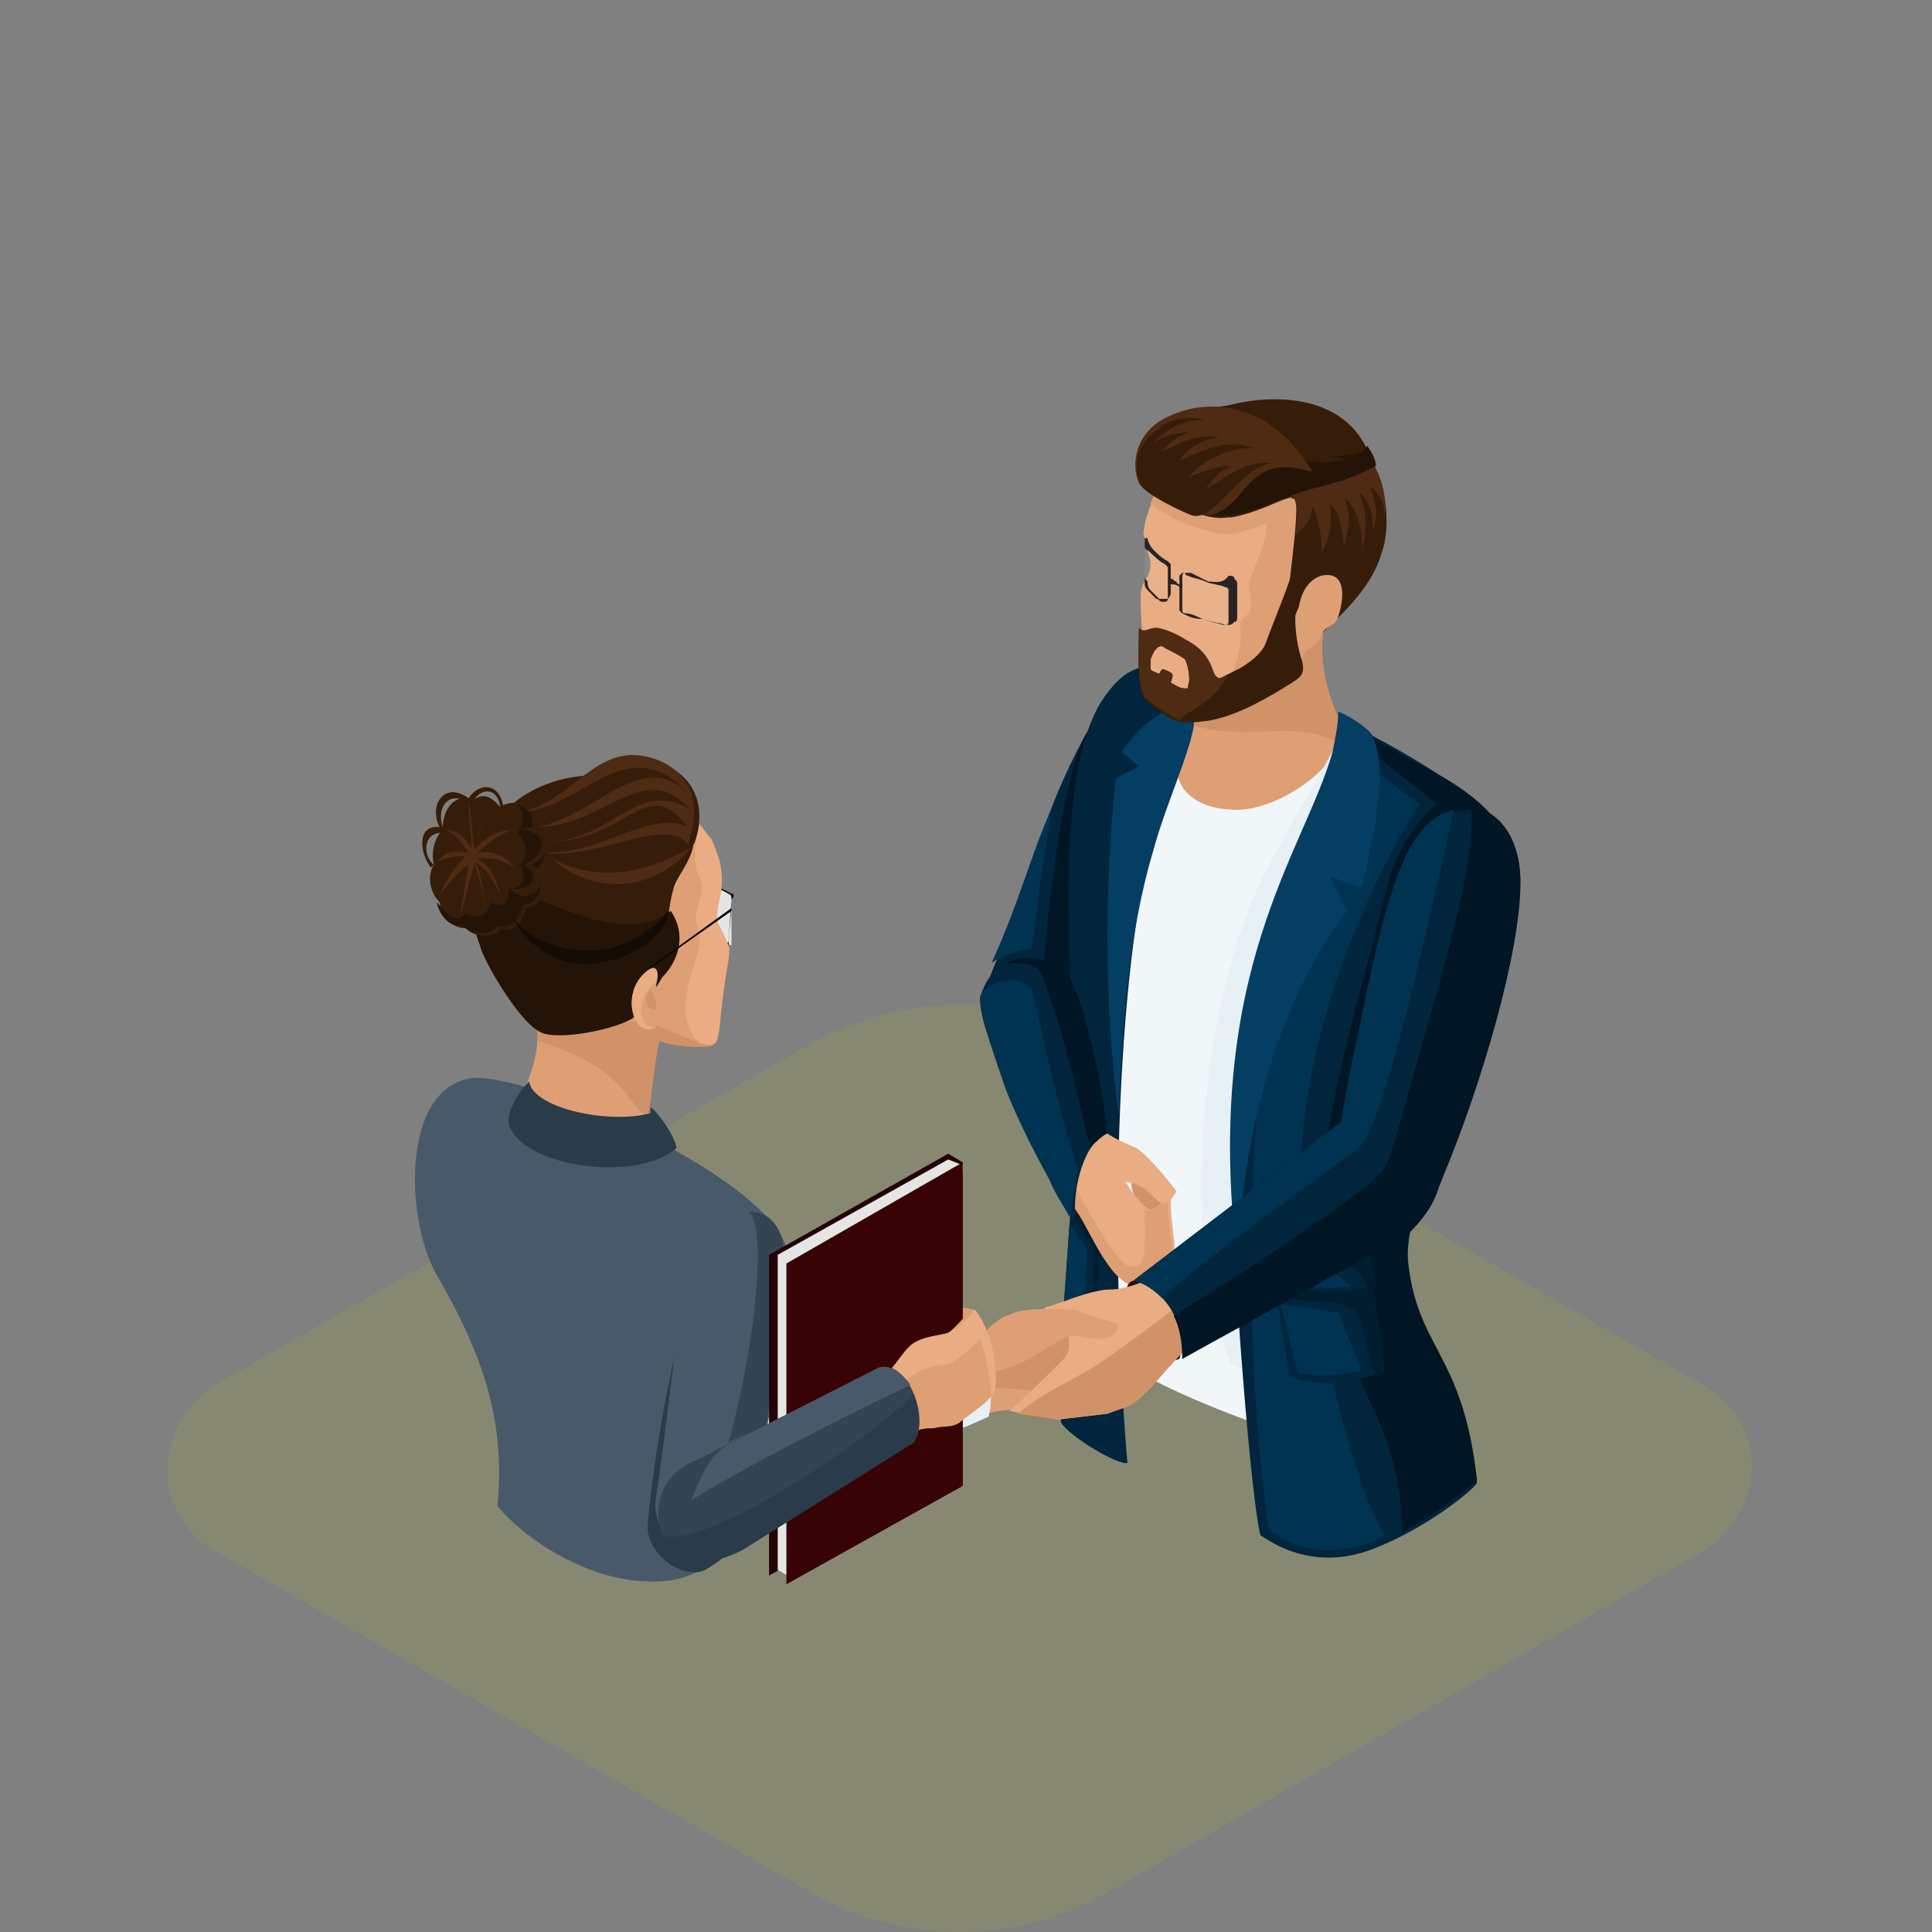 <svg width="150" height="150" viewBox="0 0 150 150" fill="none" xmlns="http://www.w3.org/2000/svg">
<rect x="0" y="0" width="150" height="150" fill="#808080" stroke="none"/>
<path opacity="0.2" d="M63.215 80.878L16.947 107.396C14.055 109.041 12.816 112.124 13.022 115.002C13.022 115.413 13.229 115.619 13.229 115.824C13.642 117.675 14.881 119.525 16.947 120.552L63.215 147.071C70.238 150.976 78.707 150.976 85.73 147.071L131.998 120.552C133.857 119.525 135.097 117.675 135.716 115.824C135.716 115.413 135.923 115.208 135.923 115.002C136.336 112.124 135.097 109.041 131.998 107.396L85.73 80.878C82.218 78.822 78.294 78 74.576 78C70.651 78 66.727 79.028 63.215 80.878Z" fill="#A7AC39"/>
<path fill-rule="evenodd" clip-rule="evenodd" d="M94.036 61.976C94.933 57.489 93.363 53.226 91.568 52.104C89.773 50.983 86.408 53.226 84.164 57.264C82.594 60.181 81.248 63.322 80.35 66.687C79.902 67.809 79.229 69.828 78.555 71.623C78.107 72.969 76.312 76.783 76.312 77.681C76.536 80.822 82.594 80.373 85.286 77.905C86.408 76.559 93.587 63.098 94.036 61.976Z" fill="#01253C"/>
<path fill-rule="evenodd" clip-rule="evenodd" d="M94.036 61.976C94.933 57.489 93.363 53.226 91.568 52.104C89.773 50.983 86.408 53.226 84.164 57.264C82.594 60.181 81.023 72.072 81.023 76.11L85.959 77.007C87.081 75.661 93.587 63.098 94.036 61.976Z" fill="#001625"/>
<path fill-rule="evenodd" clip-rule="evenodd" d="M96.055 64.22L88.203 60.181L91.792 55.694L97.401 57.713L96.055 64.22Z" fill="#DF9F75"/>
<path fill-rule="evenodd" clip-rule="evenodd" d="M104.805 57.713C105.029 60.63 97.177 64.444 94.036 62.873C93.812 62.649 93.587 61.976 93.363 61.752C93.587 61.079 93.812 60.63 93.587 59.732C93.587 58.835 93.139 58.162 92.914 57.489C92.466 56.592 92.466 54.348 92.017 52.104L101.215 48.066L103.01 47.169C102.113 51.656 103.01 53.899 104.805 57.713Z" fill="#DF9F75"/>
<path fill-rule="evenodd" clip-rule="evenodd" d="M104.805 57.713C104.805 57.938 104.805 57.938 104.805 58.162C100.542 55.47 97.85 57.713 92.69 56.367C92.466 55.245 92.466 53.899 92.017 52.104L101.215 48.066L103.01 47.169C102.113 51.656 103.01 53.899 104.805 57.713Z" fill="#D29268"/>
<path fill-rule="evenodd" clip-rule="evenodd" d="M85.062 103.481C85.062 103.706 85.062 103.93 85.286 104.154C87.978 107.744 104.356 113.353 107.946 113.128C105.254 90.244 125.67 65.565 104.356 57.04C103.234 60.405 98.747 62.873 96.055 62.873C92.69 62.873 90.671 61.078 91.568 58.162C91.568 57.937 90.895 59.957 90.671 59.732C87.978 63.098 86.857 67.585 86.183 73.194C85.51 81.943 87.305 93.61 85.062 103.481Z" fill="#F1F6F9"/>
<path fill-rule="evenodd" clip-rule="evenodd" d="M89.325 51.656C87.754 51.88 86.857 52.553 85.735 54.124C83.043 57.938 82.818 66.239 83.043 73.642C83.043 77.905 83.716 81.495 83.94 86.655C83.94 92.937 82.145 103.93 82.37 110.436C83.043 111.558 86.857 113.802 87.53 113.577C86.408 100.565 86.183 78.13 89.549 64.668C90.222 62.2 90.446 59.957 92.017 57.713C91.792 57.265 92.241 56.367 92.69 55.919C92.465 54.348 92.241 52.553 92.017 51.656C91.792 51.88 90.671 51.656 89.325 51.656Z" fill="#01253C"/>
<path fill-rule="evenodd" clip-rule="evenodd" d="M95.606 105.949C100.093 107.52 106.151 109.315 107.946 109.09C105.254 85.309 130.606 65.341 103.907 57.489C102.113 60.854 100.093 64.22 98.299 67.585C93.363 77.232 91.344 96.078 95.606 105.949Z" fill="#E6F0F5"/>
<path fill-rule="evenodd" clip-rule="evenodd" d="M111.76 60.181C110.414 59.284 107.497 57.489 104.132 55.918C106.824 59.059 100.318 66.687 97.401 76.334C96.279 79.7 95.831 84.411 95.606 89.123C95.382 93.61 96.953 115.372 97.85 119.186C100.767 121.205 103.907 121.429 107.048 120.083C110.862 118.513 114.228 115.821 114.676 115.148C113.33 104.827 109.741 104.379 109.292 97.872C109.068 91.815 117.369 76.11 117.369 67.809C117.593 63.995 114.452 61.752 111.76 60.181Z" fill="#01253C"/>
<path fill-rule="evenodd" clip-rule="evenodd" d="M111.76 60.181L104.356 56.143C105.478 57.938 108.395 59.733 111.536 62.425C109.741 63.995 108.17 66.463 107.497 69.604C105.927 76.11 103.234 84.86 102.786 90.693C101.664 106.622 108.843 107.968 108.843 118.962C111.087 117.84 113.779 115.821 114.676 114.923C113.555 104.828 109.965 104.828 109.292 97.648C108.843 91.591 117.369 75.886 117.369 67.585C117.593 63.995 114.452 61.752 111.76 60.181Z" fill="#001625"/>
<path fill-rule="evenodd" clip-rule="evenodd" d="M92.241 54.348C91.119 54.796 88.876 55.694 87.081 58.386L88.427 59.508L86.632 60.405C85.735 68.706 85.735 78.353 86.857 86.655C87.081 80.373 87.53 72.745 89.549 66.014C90.446 62.649 92.241 58.835 92.69 56.367C92.69 55.694 92.465 54.796 92.241 54.348Z" fill="#043E63"/>
<path fill-rule="evenodd" clip-rule="evenodd" d="M105.702 59.059L110.189 62.425C106.375 68.482 100.991 80.149 100.991 91.591C100.991 97.2 104.356 114.026 107.497 119.186C104.132 121.205 100.318 120.308 98.523 118.737C96.728 107.295 96.504 86.431 98.972 77.456C100.767 69.604 104.356 63.995 105.702 59.059Z" fill="#003352"/>
<path fill-rule="evenodd" clip-rule="evenodd" d="M106.375 97.873C102.786 97.648 101.888 97.648 98.747 98.321L100.094 106.847C102.113 107.744 105.029 107.52 107.497 106.398L106.375 97.873Z" fill="#01253C"/>
<path fill-rule="evenodd" clip-rule="evenodd" d="M106.375 97.873C102.786 97.648 101.888 97.648 98.747 98.321C99.196 100.789 98.972 100.789 101.664 101.014C106.6 101.238 105.029 101.911 106.824 106.847C106.824 107.071 107.273 106.622 107.497 106.622L106.375 97.873Z" fill="#001D2F"/>
<path fill-rule="evenodd" clip-rule="evenodd" d="M106.151 96.751C102.561 96.751 100.991 96.302 98.299 96.302L98.972 99.667C99.869 100.116 104.805 100.789 106.824 99.667L106.151 96.751Z" fill="#01253C"/>
<path fill-rule="evenodd" clip-rule="evenodd" d="M106.151 96.751C102.561 96.751 100.991 96.302 98.299 96.302C100.991 97.199 105.254 96.975 106.151 100.116C106.375 100.116 106.6 99.892 106.824 99.892L106.151 96.751Z" fill="#001D2F"/>
<path fill-rule="evenodd" clip-rule="evenodd" d="M99.42 101.238L103.907 101.911L105.702 106.398C103.459 106.847 102.786 106.847 100.766 106.623L99.42 101.238Z" fill="#003352"/>
<path fill-rule="evenodd" clip-rule="evenodd" d="M98.523 96.751C100.542 97.424 103.683 98.322 104.805 99.892C102.337 100.116 101.664 99.892 99.196 99.443C98.972 98.546 98.747 97.873 98.523 96.751Z" fill="#003352"/>
<path fill-rule="evenodd" clip-rule="evenodd" d="M85.51 93.61C84.389 92.488 84.164 92.263 83.267 91.815L82.594 101.462C83.043 102.135 84.613 102.808 85.286 102.584L85.51 93.61Z" fill="#01253C"/>
<path fill-rule="evenodd" clip-rule="evenodd" d="M85.51 93.61C84.389 92.488 84.164 92.263 83.267 91.815C83.267 94.507 83.043 94.507 83.94 95.404C85.286 97.199 84.837 97.199 84.837 102.808H85.062L85.51 93.61Z" fill="#001D2F"/>
<path fill-rule="evenodd" clip-rule="evenodd" d="M83.043 94.956L84.389 96.975L84.164 102.36C83.491 102.135 83.267 101.911 82.594 101.238L83.043 94.956Z" fill="#003352"/>
<path fill-rule="evenodd" clip-rule="evenodd" d="M85.959 91.142C84.838 90.693 84.165 90.245 83.267 89.796L82.818 93.385C83.043 94.058 84.613 95.18 85.511 94.283L85.959 91.142Z" fill="#401D17"/>
<path fill-rule="evenodd" clip-rule="evenodd" d="M85.959 91.142C84.837 90.693 84.164 90.245 83.267 89.796C83.94 91.142 85.51 91.366 85.062 94.507C85.062 94.507 85.286 94.507 85.286 94.283L85.959 91.142Z" fill="#2D140F"/>
<path fill-rule="evenodd" clip-rule="evenodd" d="M83.267 90.469C83.94 91.366 84.613 92.713 84.838 94.507C83.94 94.507 83.716 94.283 83.043 93.385C83.043 92.488 83.267 91.591 83.267 90.469Z" fill="#4F241D"/>
<path fill-rule="evenodd" clip-rule="evenodd" d="M106.6 57.265C107.722 59.733 106.824 64.444 105.702 68.931L103.235 68.034L104.581 70.726C99.421 77.457 96.504 87.552 96.055 97.873C93.363 75.437 101.215 66.239 103.459 58.387C103.683 57.265 103.908 56.143 103.908 55.246C105.029 55.694 106.6 56.816 106.6 57.265Z" fill="#043E63"/>
<path fill-rule="evenodd" clip-rule="evenodd" d="M88.427 93.385L89.324 94.283L90.222 93.834C90.446 93.385 90.671 93.161 90.671 92.937C90.671 92.712 90.446 92.488 90.222 92.263C89.324 91.591 88.876 91.366 88.427 91.366C87.754 91.366 87.53 92.039 88.427 93.385Z" fill="#D29268"/>
<path fill-rule="evenodd" clip-rule="evenodd" d="M84.837 87.104C85.286 88.001 87.53 92.713 89.1 93.834C89.773 94.283 90.895 92.488 90.895 93.161C90.895 95.629 91.568 97.2 90.895 98.097C90.446 98.546 88.427 100.116 87.754 99.668C85.735 98.546 84.389 94.283 83.267 93.386C82.818 93.161 84.164 89.572 84.389 89.123L84.837 87.104Z" fill="#E9AC83"/>
<path fill-rule="evenodd" clip-rule="evenodd" d="M88.876 93.834C89.549 94.507 90.671 92.488 90.671 93.161C90.671 95.629 91.344 97.2 90.671 98.097C90.222 98.546 88.203 100.116 87.53 99.667C85.511 98.546 84.165 94.283 83.043 93.385C82.594 93.161 83.043 92.039 83.043 91.591C84.389 93.61 85.511 96.078 86.857 97.648C87.53 98.546 87.978 98.321 88.203 98.321C89.1 98.097 88.876 96.078 88.876 93.834Z" fill="#DF9F75"/>
<path fill-rule="evenodd" clip-rule="evenodd" d="M88.203 89.123C88.651 89.347 89.998 90.693 91.344 92.488C90.222 94.507 89.773 92.712 88.427 92.039C87.978 91.815 87.53 91.815 86.408 91.591L83.716 87.552L85.062 87.328C86.183 88.225 86.632 88.45 88.203 89.123Z" fill="#E9AC83"/>
<path fill-rule="evenodd" clip-rule="evenodd" d="M76.761 80.597C77.883 83.738 81.472 91.591 83.491 94.507C83.267 92.264 84.165 88.674 85.959 88.001C85.735 85.084 84.389 78.354 83.043 75.886C82.37 74.54 78.556 73.867 77.21 75.437C76.537 76.11 76.312 76.783 76.088 77.456C76.088 78.354 76.312 79.251 76.761 80.597Z" fill="#01253C"/>
<path fill-rule="evenodd" clip-rule="evenodd" d="M84.613 89.123C85.062 88.674 85.51 88.225 85.959 88.001C85.735 85.084 84.389 78.354 83.043 75.886C82.818 75.437 80.799 73.642 78.107 74.764C80.126 74.764 80.799 74.989 81.023 76.11C82.594 80.149 83.716 85.084 84.613 89.123Z" fill="#001625"/>
<path fill-rule="evenodd" clip-rule="evenodd" d="M81.696 62.649C81.023 66.463 80.575 69.828 80.126 73.642C79.228 73.867 77.882 74.091 76.985 74.764C79.228 69.828 79.902 66.687 81.696 62.649Z" fill="#003352"/>
<path fill-rule="evenodd" clip-rule="evenodd" d="M76.088 77.456C76.088 76.783 78.556 75.213 80.126 76.783C81.248 81.719 82.145 85.982 83.716 90.917C83.491 92.263 83.267 93.161 83.043 94.507C82.594 93.61 81.921 92.712 81.472 91.591C80.126 89.123 79.004 86.879 78.107 84.635C77.21 81.943 76.312 79.7 76.088 77.456Z" fill="#003352"/>
<path fill-rule="evenodd" clip-rule="evenodd" d="M93.812 55.245C94.933 54.797 97.626 53.899 98.748 53.45C101.215 52.329 101.215 50.31 102.561 47.393C104.805 46.496 105.702 45.374 106.151 44.252C107.049 41.335 106.151 37.97 104.356 35.727C102.786 33.707 100.542 33.034 97.85 33.034C92.69 33.034 89.998 36.4 88.876 40.662C88.876 41.111 88.652 41.335 88.876 41.784C88.876 42.682 89.325 43.13 89.325 43.803C89.325 44.701 88.876 44.925 88.652 45.598C88.427 46.271 88.652 48.066 88.652 49.412C88.652 49.861 88.652 50.31 88.652 51.207C88.876 52.778 89.325 54.348 89.773 54.797C90.222 55.021 90.671 55.245 91.344 55.47C91.793 55.694 92.466 55.694 93.812 55.245Z" fill="#E9AC83"/>
<path fill-rule="evenodd" clip-rule="evenodd" d="M93.811 55.245C94.933 54.797 97.625 53.899 98.747 53.45C101.215 52.329 101.215 50.31 102.561 47.393C104.805 46.496 105.702 45.374 106.151 44.252C107.048 41.335 106.151 37.97 104.356 35.727C102.786 33.707 100.542 33.034 97.85 33.034C93.363 33.034 90.671 35.502 89.324 39.092C89.549 39.316 91.792 40.887 94.26 41.335C95.831 41.784 96.728 41.111 98.299 40.662C98.523 42.008 96.952 44.701 96.952 45.598C96.952 45.822 97.401 46.72 96.952 47.617C96.728 47.842 96.279 48.066 96.279 48.515C96.728 52.553 93.811 54.572 92.465 55.694C92.69 55.694 93.138 55.47 93.811 55.245Z" fill="#DF9F75"/>
<path fill-rule="evenodd" clip-rule="evenodd" d="M95.382 40.214C96.728 39.765 98.523 37.297 100.542 36.4C102.561 35.502 105.029 34.605 106.6 35.951C107.722 37.97 107.946 41.111 107.273 42.906C106.6 45.374 104.581 47.393 102.113 49.637C101.215 50.534 101.664 46.72 101.44 46.047C101.215 46.496 100.767 47.169 100.542 47.842L99.869 47.393C99.869 46.72 100.991 39.316 100.542 38.643C99.869 38.419 98.074 39.765 95.382 40.214Z" fill="#351D0A"/>
<path fill-rule="evenodd" clip-rule="evenodd" d="M102.561 44.701C104.581 44.252 104.356 46.496 103.907 47.842C103.683 48.739 102.786 48.515 102.561 49.412C102.113 50.31 101.44 50.534 100.766 50.534C99.645 50.31 100.542 48.739 100.766 48.066C100.766 46.72 101.215 45.15 102.561 44.701Z" fill="#DF9F75"/>
<path fill-rule="evenodd" clip-rule="evenodd" d="M100.991 38.867C101.664 42.233 99.42 46.72 98.298 49.861C98.074 50.534 97.401 51.207 96.279 51.88C95.831 52.104 94.484 52.777 94.484 52.777C94.036 52.553 94.26 50.982 92.016 49.861C91.344 49.412 90.222 48.963 89.773 48.963C89.1 48.963 88.876 49.412 88.427 48.963C88.427 50.085 88.203 53.226 88.876 54.348C89.324 54.796 89.997 55.245 91.119 55.918C91.792 56.142 92.69 56.142 94.036 55.918C96.279 55.469 98.523 54.123 100.318 53.002C100.991 52.553 101.439 52.328 100.991 50.982C100.318 48.739 100.542 46.495 100.991 44.7C101.439 43.13 101.888 42.233 103.459 40.662C102.112 38.867 100.542 35.951 100.991 38.867ZM90.895 53.002C91.119 52.328 91.119 52.328 90.67 52.104C90.222 51.88 90.222 51.88 89.997 52.328C89.549 52.104 89.324 52.104 89.324 51.88C89.324 51.655 89.324 51.431 89.324 51.207C89.549 50.534 89.997 49.861 90.446 50.309C90.895 50.534 91.792 50.982 92.016 51.207C92.241 51.655 92.465 52.777 92.241 53.226C92.241 53.45 92.241 53.45 92.016 53.45C91.568 53.45 91.344 53.226 90.895 53.002Z" fill="#351D0A"/>
<path fill-rule="evenodd" clip-rule="evenodd" d="M95.382 52.329C94.933 52.553 94.709 52.777 94.484 52.553C94.036 52.329 94.26 50.758 92.016 49.636C91.344 49.188 90.222 48.739 89.773 48.739C89.1 48.739 88.876 49.188 88.427 48.739C88.427 49.861 88.203 53.002 88.876 54.123C89.324 54.572 89.997 55.021 91.119 55.694C91.344 55.694 91.344 55.918 91.568 55.918C91.792 55.694 92.241 55.245 92.465 55.245C93.587 54.572 94.709 53.675 95.382 52.329ZM90.895 53.002C91.119 52.329 91.119 52.329 90.67 52.104C90.222 51.88 90.222 51.88 89.997 52.329C89.549 52.104 89.324 52.104 89.324 51.88C89.324 51.656 89.324 51.431 89.324 51.207C89.549 50.534 89.997 49.861 90.446 50.309C90.895 50.534 91.792 50.983 92.016 51.207C92.241 51.656 92.465 52.777 92.241 53.226C92.241 53.45 92.241 53.45 92.016 53.45C91.568 53.45 91.344 53.226 90.895 53.002Z" fill="#4F2B13"/>
<path fill-rule="evenodd" clip-rule="evenodd" d="M106.6 36.175C107.273 36.849 107.721 38.868 107.497 40.214C107.497 39.316 107.273 38.419 106.375 37.746C106.824 39.092 107.048 39.765 106.6 41.111C106.6 39.989 106.375 38.868 105.478 38.195C106.375 39.989 105.927 42.009 105.702 43.13C105.927 41.56 105.478 39.541 104.356 38.643C105.029 39.989 104.581 41.336 104.356 42.457C104.132 40.887 104.132 39.989 103.234 39.092C103.459 40.438 103.234 42.009 102.561 42.906C102.786 42.457 102.337 39.989 101.888 39.316C101.888 40.214 101.215 41.111 100.542 41.56C100.767 40.214 100.767 39.541 100.542 38.868C100.542 38.643 99.869 38.643 99.645 38.419C102.561 37.746 105.927 36.4 106.6 36.175Z" fill="#4F2B13"/>
<path fill-rule="evenodd" clip-rule="evenodd" d="M106.6 36.175C103.683 33.932 100.094 38.867 96.28 39.989C94.485 40.438 93.812 40.214 91.568 39.316C90.222 38.867 89.1 38.194 88.876 37.521C88.203 33.707 89.549 32.585 92.017 31.912C92.914 31.688 94.26 31.688 95.382 31.464C99.869 30.342 105.254 31.015 106.6 36.175Z" fill="#351D0A"/>
<path fill-rule="evenodd" clip-rule="evenodd" d="M106.151 34.605C106.6 35.278 106.824 35.727 106.824 36.175C103.907 37.746 102.561 37.521 99.869 38.643C97.401 39.541 94.709 40.887 92.466 39.316C94.036 36.175 95.606 35.278 99.42 35.502C100.767 35.502 101.44 36.175 104.356 35.727C104.132 35.502 103.683 35.502 103.234 35.502C104.581 35.278 105.702 35.502 106.151 34.605Z" fill="#241408"/>
<path fill-rule="evenodd" clip-rule="evenodd" d="M90.671 32.362C93.812 30.791 98.747 31.24 101.888 36.624C98.747 35.727 97.626 36.624 96.055 38.644C95.606 39.092 94.709 39.99 93.812 39.99C92.69 39.99 91.792 39.541 90.446 38.868C89.549 38.419 88.876 38.195 88.427 37.522C87.754 35.951 88.203 33.483 90.671 32.362Z" fill="#4F2B13"/>
<path fill-rule="evenodd" clip-rule="evenodd" d="M93.587 32.585C92.017 32.585 90.895 33.034 89.549 34.38C90.671 33.707 91.119 33.707 92.465 33.483C91.792 33.707 90.895 34.156 90.222 35.053C91.792 34.38 92.69 33.707 94.709 33.931C93.363 34.156 92.465 34.605 91.568 35.726C93.363 35.053 95.158 33.931 97.401 34.829C95.606 34.605 93.363 35.726 92.241 37.072C93.363 36.624 94.484 36.175 95.606 36.175C94.709 36.399 93.811 37.745 93.587 37.97C94.933 37.297 96.504 35.726 98.747 35.951C96.055 36.399 94.26 40.662 92.465 39.989C91.344 39.54 89.1 38.419 88.651 37.745C87.754 36.175 88.427 34.156 89.998 33.258C90.895 32.361 92.465 32.361 93.587 32.585Z" fill="#351D0A"/>
<g opacity="0.5">
<g opacity="0.5">
<g opacity="0.5">
<path opacity="0.5" fill-rule="evenodd" clip-rule="evenodd" d="M92.465 44.701C93.363 45.15 94.26 45.374 95.382 45.598C95.606 45.598 95.831 45.823 95.831 46.047V48.291C95.831 48.515 95.606 48.739 95.158 48.739C94.036 48.515 92.914 48.066 92.017 47.842C91.792 47.842 91.792 47.617 91.792 47.393V45.15C91.792 44.701 92.017 44.477 92.465 44.701ZM88.876 41.784C88.876 42.457 89.773 43.13 90.446 43.579C90.671 43.579 90.671 43.803 90.671 44.028V46.047C90.671 46.496 90.222 46.72 89.773 46.496C89.324 46.047 88.876 45.598 88.876 45.15V41.784Z" fill="#E7F2F1"/>
</g>
</g>
</g>
<path fill-rule="evenodd" clip-rule="evenodd" d="M92.241 44.701C92.69 44.925 93.138 44.925 93.587 45.15C94.036 45.374 94.709 45.374 95.158 45.598C95.158 45.598 95.382 45.598 95.382 45.823V46.047V48.291C95.382 48.291 95.382 48.515 95.158 48.515H94.933C94.26 48.291 93.811 48.291 93.363 48.066C92.914 47.842 92.465 47.617 92.017 47.617C92.017 47.617 91.792 47.617 91.792 47.393V47.169V44.925C91.792 44.925 91.792 44.925 91.792 44.701C91.792 44.701 91.792 44.477 92.017 44.477C92.017 44.701 92.241 44.701 92.241 44.701ZM93.811 45.15C93.363 44.925 92.914 44.701 92.465 44.477H92.241C92.017 44.477 92.017 44.477 91.792 44.477L91.568 44.701V44.925V47.169C91.568 47.393 91.568 47.393 91.568 47.393L91.792 47.617C92.241 47.842 92.69 48.066 93.363 48.066C93.811 48.291 94.485 48.291 95.158 48.515C95.158 48.515 95.158 48.515 95.382 48.515C95.606 48.515 95.606 48.515 95.831 48.291C96.055 48.291 96.055 48.066 96.055 47.842C96.055 47.842 96.055 47.842 96.055 47.617V45.374C96.055 45.15 96.055 45.15 95.831 44.925C95.831 44.701 95.606 44.701 95.382 44.701C94.933 45.374 94.26 45.15 93.811 45.15ZM88.876 42.457C88.876 42.682 89.1 42.682 89.324 42.906C89.549 43.13 89.998 43.579 90.446 43.803C90.446 43.803 90.446 43.803 90.671 44.028C90.671 44.028 90.671 44.028 90.671 44.252V46.271V46.496C90.671 46.496 90.671 46.496 90.446 46.496C90.446 46.496 90.446 46.496 90.222 46.496H89.998C89.773 46.271 89.549 46.047 89.324 45.823C89.1 45.598 89.1 45.374 89.1 45.15C88.876 44.925 88.876 44.925 88.876 44.701V42.457ZM89.549 42.682C89.324 42.457 89.1 42.009 89.1 41.784H88.876V44.925C88.876 45.15 88.876 45.15 88.876 45.374C88.876 45.598 89.1 45.823 89.1 45.823C89.324 46.047 89.549 46.271 89.773 46.496C89.998 46.496 89.998 46.72 90.222 46.72H90.446C90.446 46.72 90.671 46.72 90.671 46.496C90.671 46.496 90.895 46.271 90.895 46.047V44.028V43.803L90.671 43.579C90.222 43.355 89.773 42.906 89.549 42.682Z" fill="#282424"/>
<path fill-rule="evenodd" clip-rule="evenodd" d="M91.793 45.374C91.568 45.374 91.344 45.374 91.344 45.15C91.12 45.15 91.12 44.925 90.895 44.925L90.671 45.15C90.895 45.374 90.895 45.374 91.12 45.374C91.344 45.374 91.568 45.598 91.793 45.598V45.374Z" fill="#282424"/>
<path fill-rule="evenodd" clip-rule="evenodd" d="M77.21 103.033C76.537 103.482 76.088 104.603 74.517 104.828L72.722 106.398L72.947 110.885C74.742 110.436 76.088 109.763 77.658 109.539C79.229 109.315 81.472 109.315 82.37 109.09C83.267 108.866 86.184 105.949 86.408 105.725C86.632 105.501 87.53 103.033 87.305 102.808C87.081 102.584 86.857 101.462 85.959 101.238C85.286 101.014 77.883 102.584 77.21 103.033Z" fill="#DF9F75"/>
<path fill-rule="evenodd" clip-rule="evenodd" d="M76.761 107.744C76.761 107.744 78.331 107.744 79.902 107.969C81.472 108.417 82.145 109.09 82.145 109.09C83.043 108.866 85.959 105.949 86.183 105.725C86.408 105.501 87.305 103.033 87.081 102.808C86.857 102.584 86.632 101.462 85.735 101.238C85.735 101.238 85.735 101.238 85.51 101.238C83.94 103.033 83.267 103.93 81.921 103.706C80.126 103.482 79.453 105.501 76.312 106.623C75.863 107.071 76.312 107.52 76.761 107.744Z" fill="#D29268"/>
<path fill-rule="evenodd" clip-rule="evenodd" d="M87.978 99.443C86.408 99.668 88.203 106.847 91.568 105.501C92.017 104.155 91.568 102.808 91.119 101.911C90.446 100.341 88.876 99.443 87.978 99.443Z" fill="#260F0A"/>
<path fill-rule="evenodd" clip-rule="evenodd" d="M93.812 103.481C92.017 104.379 90.447 106.622 89.1 107.969C87.754 109.315 87.754 109.09 85.959 109.763L82.145 110.212L78.331 109.539C78.78 109.315 81.472 106.622 82.594 105.501C83.492 104.603 82.594 102.808 82.819 102.584C85.735 98.77 88.427 101.014 90.222 99.443L93.812 103.481Z" fill="#E9AC83"/>
<path fill-rule="evenodd" clip-rule="evenodd" d="M93.811 103.481C92.017 104.379 90.446 106.622 89.1 107.968C87.754 109.315 87.754 109.09 85.959 109.763L82.145 110.212L79.004 109.763C81.472 107.744 83.716 107.071 86.183 105.276C87.754 104.154 89.998 102.584 91.568 101.238V101.013L93.811 103.481Z" fill="#D29268"/>
<path fill-rule="evenodd" clip-rule="evenodd" d="M84.164 103.482C83.716 103.482 82.594 103.033 81.697 103.482C80.35 104.155 79.229 104.828 78.555 103.482C79.902 102.36 80.35 102.135 81.248 101.462C81.697 101.462 84.613 100.116 86.184 100.116C87.305 100.116 88.427 99.668 89.998 98.995C90.895 104.155 84.389 103.482 84.164 103.482Z" fill="#E9AC83"/>
<path fill-rule="evenodd" clip-rule="evenodd" d="M83.491 103.706C84.837 103.93 86.632 104.379 86.856 102.808C85.51 102.359 84.389 102.135 83.491 101.686C83.267 101.686 80.126 101.462 78.78 101.911C78.331 102.135 77.882 102.135 77.434 102.584C76.536 103.032 75.863 104.603 74.517 105.276C74.741 106.398 75.19 106.846 75.863 106.846C76.536 106.846 79.004 105.949 79.453 105.725C81.248 104.827 82.818 103.481 83.491 103.706Z" fill="#DF9F75"/>
<path fill-rule="evenodd" clip-rule="evenodd" d="M75.639 104.154C76.761 105.725 77.209 108.192 76.761 109.987C70.479 112.904 61.953 114.923 52.755 116.045L52.082 107.968C60.383 106.398 67.113 104.827 75.639 104.154Z" fill="#E6F0F5"/>
<path fill-rule="evenodd" clip-rule="evenodd" d="M118.042 68.482C118.042 74.091 114.901 84.411 112.208 90.918C111.535 92.712 110.638 93.834 109.068 95.18C108.843 95.405 108.394 94.956 108.17 95.18C105.927 96.078 103.234 93.834 103.907 89.796C104.356 86.43 105.254 81.944 106.824 74.989C108.619 66.463 110.414 63.098 114.003 62.873C115.798 62.649 118.042 64.668 118.042 68.482Z" fill="#01253C"/>
<path fill-rule="evenodd" clip-rule="evenodd" d="M87.978 99.443L105.029 86.431C107.946 85.533 112.433 88.899 111.76 91.591C111.311 93.386 110.414 94.507 109.067 95.629L91.792 105.501C92.017 101.462 89.324 99.668 87.978 99.443Z" fill="#01253C"/>
<path fill-rule="evenodd" clip-rule="evenodd" d="M87.978 99.443L104.132 87.104C104.58 83.963 105.478 80.149 106.6 74.764C108.394 66.912 109.965 63.547 112.881 62.873C111.76 67.809 107.497 87.777 105.478 89.123C104.356 90.02 92.69 98.321 90.222 100.789C89.324 99.892 88.427 99.443 87.978 99.443Z" fill="#003352"/>
<path fill-rule="evenodd" clip-rule="evenodd" d="M114.228 62.649C116.247 62.873 118.042 64.892 118.042 68.482C118.042 74.091 114.901 84.411 112.209 90.918C111.984 91.366 111.984 91.591 111.76 92.039C111.311 93.61 110.414 94.731 109.292 95.853L91.792 105.5C91.792 104.154 91.568 103.033 91.119 102.135C96.279 98.994 101.44 95.629 106.151 92.039C107.273 91.142 107.722 90.693 108.395 88.225C111.087 78.354 114.676 67.585 114.228 62.649Z" fill="#001625"/>
<path fill-rule="evenodd" clip-rule="evenodd" d="M37.723 83.738C31.217 83.065 31.217 94.283 33.909 98.994C37.275 104.827 39.294 109.988 38.621 116.942C42.659 121.654 52.531 126.141 57.242 119.186C57.018 118.513 56.345 115.821 56.345 113.577C56.345 110.885 57.915 108.193 58.139 105.276C60.832 101.238 61.729 98.097 60.832 96.302C58.364 91.142 43.556 84.411 37.723 83.738Z" fill="#485A69"/>
<path fill-rule="evenodd" clip-rule="evenodd" d="M37.723 83.738C36.377 83.514 35.255 83.962 34.358 84.86C40.415 85.308 49.838 89.796 54.55 93.161C51.857 96.078 50.287 99.891 50.062 102.135C49.838 104.154 50.511 106.622 50.511 109.539C50.736 114.026 50.736 118.513 50.287 122.776C53.652 123 55.896 121.205 57.242 119.186C57.017 118.513 56.344 115.821 56.344 113.577C56.344 110.885 57.915 108.193 58.139 105.276C60.831 101.238 61.729 98.097 60.831 96.302C58.364 91.142 43.556 84.411 37.723 83.738Z" fill="#485A69"/>
<path fill-rule="evenodd" clip-rule="evenodd" d="M52.979 102.808C51.858 107.071 50.736 113.353 50.287 118.289C50.063 120.532 52.979 122.776 54.774 121.878C55.896 121.205 56.793 120.532 57.466 119.411C57.242 118.737 56.569 115.821 56.569 113.802C56.569 111.109 58.139 108.417 58.364 105.501L52.979 102.808Z" fill="#2A3B49"/>
<path fill-rule="evenodd" clip-rule="evenodd" d="M71.601 104.379C71.601 103.706 71.825 102.135 72.049 101.911C72.498 101.462 73.396 101.238 75.639 101.687C76.312 102.36 74.742 104.154 74.293 104.603L71.601 104.379Z" fill="#DF9F75"/>
<path fill-rule="evenodd" clip-rule="evenodd" d="M60.831 97.199C61.28 101.238 59.71 111.109 58.139 117.84C57.691 120.308 50.063 121.429 50.96 116.045C51.857 110.66 52.979 97.648 54.101 95.629C54.998 94.283 56.569 93.61 57.915 93.834C59.934 94.058 60.831 95.629 60.831 97.199Z" fill="#485A69"/>
<path fill-rule="evenodd" clip-rule="evenodd" d="M51.409 114.699C52.306 108.866 53.204 97.648 54.326 95.853C54.774 94.956 55.672 94.283 56.794 94.058C58.364 103.257 53.653 111.782 51.409 114.699Z" fill="#485A69"/>
<path fill-rule="evenodd" clip-rule="evenodd" d="M60.832 97.199C61.056 99.892 60.383 105.276 59.485 110.661C59.485 110.885 57.691 111.334 56.569 112.007C58.812 103.706 59.485 95.18 58.139 94.058C59.934 94.058 60.832 95.629 60.832 97.199Z" fill="#344551"/>
<path fill-rule="evenodd" clip-rule="evenodd" d="M74.742 90.244L73.62 89.571V114.474L74.742 115.372V90.244Z" fill="#230305"/>
<path fill-rule="evenodd" clip-rule="evenodd" d="M73.62 89.571L59.71 97.424V122.327L73.62 114.474V89.571Z" fill="#230305"/>
<path fill-rule="evenodd" clip-rule="evenodd" d="M73.62 90.02L60.383 97.424V121.879L61.505 122.552L73.62 113.802L74.742 90.469L73.62 90.02Z" fill="#E5E5E4"/>
<path fill-rule="evenodd" clip-rule="evenodd" d="M74.742 90.244L61.056 98.097V123L74.742 115.372V90.244Z" fill="#370305"/>
<path fill-rule="evenodd" clip-rule="evenodd" d="M70.479 111.334C71.601 110.885 71.825 110.885 72.498 110.885C73.395 110.661 73.844 110.885 74.517 110.436C75.863 109.315 77.21 108.642 77.21 107.744C77.658 104.828 76.536 102.808 75.639 101.687C75.415 101.462 74.293 103.033 73.62 103.481C72.947 103.706 72.049 103.706 71.152 104.154C70.255 104.603 69.806 105.725 68.684 106.847L70.479 111.334Z" fill="#DF9F75"/>
<path fill-rule="evenodd" clip-rule="evenodd" d="M75.639 101.687C75.19 102.36 74.517 103.033 73.62 103.481C72.947 103.706 72.049 103.706 71.152 104.155C70.255 104.603 69.806 105.725 68.684 106.847L69.133 108.193L69.357 107.969C70.479 107.071 70.928 106.622 71.601 106.398C73.171 105.725 73.62 106.174 74.293 105.501C74.742 105.276 75.415 104.603 76.088 103.93C76.088 103.93 76.761 105.501 76.985 108.417C77.658 107.969 77.21 104.155 76.536 103.257C76.536 103.033 75.863 101.687 75.639 101.687Z" fill="#E9AC83"/>
<path fill-rule="evenodd" clip-rule="evenodd" d="M54.101 113.353L68.235 106.174C70.479 105.501 72.274 110.212 70.927 112.007L57.691 120.308C50.96 123.898 48.717 115.372 54.101 113.353Z" fill="#344551"/>
<path fill-rule="evenodd" clip-rule="evenodd" d="M53.653 116.494C54.325 114.923 54.999 112.904 56.793 112.007L68.235 106.174C69.133 105.949 70.03 106.622 70.703 107.52C66.889 109.315 57.915 113.802 53.653 116.494Z" fill="#485A69"/>
<path fill-rule="evenodd" clip-rule="evenodd" d="M70.928 108.193C71.376 109.539 71.601 111.109 70.928 112.007L57.691 120.308C54.326 122.102 52.082 120.981 51.409 119.186C54.55 120.532 68.236 111.333 70.928 108.193Z" fill="#2A3B49"/>
<path fill-rule="evenodd" clip-rule="evenodd" d="M55.672 68.707L56.793 69.604V73.418L54.998 72.521L55.672 68.707Z" fill="#E5E5E4"/>
<path fill-rule="evenodd" clip-rule="evenodd" d="M55.672 68.931L56.569 69.38C56.793 69.38 56.793 69.604 56.793 69.829L56.569 72.969C56.569 73.194 56.569 73.194 56.345 73.194L55.223 72.521L55.672 68.931ZM56.793 69.38L55.447 68.707C55.223 70.053 54.998 71.399 54.774 72.745L56.345 73.643C56.569 73.643 56.569 73.643 56.569 73.418C56.569 72.296 56.793 71.175 56.793 69.829C57.018 69.604 57.018 69.38 56.793 69.38Z" fill="#040000"/>
<path fill-rule="evenodd" clip-rule="evenodd" d="M40.416 85.309C39.742 88.45 47.37 90.02 50.063 87.328C50.511 83.739 49.838 82.617 51.409 79.027L43.332 76.335L40.864 75.438C41.986 79.925 42.21 81.271 40.416 85.309Z" fill="#DF9F75"/>
<path fill-rule="evenodd" clip-rule="evenodd" d="M55.447 81.046C55.223 81.495 52.306 81.271 51.184 80.822C50.736 83.066 50.736 84.187 50.287 86.879C48.492 85.309 48.268 82.841 41.762 80.822C41.762 79.925 41.762 79.251 41.537 78.803C40.416 77.232 38.172 75.662 37.275 73.418C38.396 70.277 47.595 74.989 55.447 81.046Z" fill="#D29268"/>
<path fill-rule="evenodd" clip-rule="evenodd" d="M55.447 81.046C54.774 81.494 50.511 79.251 50.063 79.251C46.249 79.475 41.761 79.7 41.089 78.802C40.191 77.232 38.172 75.661 37.274 73.418C35.928 69.828 36.153 65.565 39.518 62.649C45.351 57.713 54.325 61.303 55.671 66.911C56.12 69.155 55.447 69.828 55.447 71.398C55.447 71.623 55.896 72.745 56.344 73.418C56.569 73.866 56.12 75.437 55.896 77.456C55.896 79.026 55.896 80.821 55.447 81.046Z" fill="#DF9F75"/>
<path fill-rule="evenodd" clip-rule="evenodd" d="M55.447 81.046C55.223 81.27 54.774 81.046 54.325 81.046C53.652 80.373 53.204 79.251 53.204 78.578C53.204 76.11 54.325 74.091 54.325 73.194C54.325 71.175 53.652 72.296 54.325 69.829C54.774 68.707 54.325 68.258 54.101 67.585C53.652 66.463 54.325 63.995 54.325 63.995C54.55 64.22 54.774 64.668 55.223 65.117C55.447 65.566 55.672 66.239 55.896 66.912C56.345 69.155 55.672 69.829 55.672 71.399C55.672 71.623 56.345 72.745 56.569 73.418C56.793 73.867 56.345 75.437 56.12 77.457C55.896 79.027 55.896 80.822 55.447 81.046Z" fill="#E9AC83"/>
<path fill-rule="evenodd" clip-rule="evenodd" d="M37.274 73.418C35.928 69.828 36.153 65.566 39.518 62.649C41.537 60.854 44.005 60.181 46.473 60.181C48.043 60.181 50.287 60.406 52.082 61.976C52.755 62.649 53.877 63.995 53.877 65.117C53.877 66.687 52.531 68.034 52.306 68.931C51.409 72.072 52.306 74.091 51.184 75.662C50.287 77.232 49.614 78.129 48.941 78.802C47.595 79.7 43.108 80.597 41.761 79.924C40.415 79.476 37.499 74.54 37.274 73.418Z" fill="#351D0A"/>
<path fill-rule="evenodd" clip-rule="evenodd" d="M37.274 73.418C36.826 72.296 36.601 70.95 36.601 69.828C37.274 68.931 38.396 68.707 39.967 69.155C43.108 70.053 48.268 73.418 52.082 70.726C53.428 72.745 52.531 74.764 51.409 75.886C50.511 77.456 49.838 78.354 49.165 79.027C47.819 79.924 43.332 80.822 41.986 80.148C40.415 79.475 37.499 74.54 37.274 73.418Z" fill="#241408"/>
<path fill-rule="evenodd" clip-rule="evenodd" d="M50.96 76.335C51.184 75.437 50.96 74.989 50.511 75.213C50.063 75.437 49.389 76.11 49.165 77.008C48.717 78.578 49.614 80.597 50.96 79.7C51.633 79.027 50.96 77.681 50.96 76.335Z" fill="#DF9F75"/>
<path fill-rule="evenodd" clip-rule="evenodd" d="M50.96 76.335C51.184 75.437 50.96 74.989 50.511 75.213C50.063 75.437 49.389 76.11 49.165 77.008C48.717 78.578 49.614 80.597 50.96 79.7C49.614 79.924 49.614 78.354 50.063 77.232C50.511 76.559 50.96 76.11 50.96 76.335Z" fill="#E9AC83"/>
<path fill-rule="evenodd" clip-rule="evenodd" d="M50.511 76.783C50.96 77.456 50.96 77.905 50.96 78.129C50.96 78.354 50.736 78.578 50.287 78.129C50.062 77.456 50.287 77.008 50.511 76.783Z" fill="#D29268"/>
<path fill-rule="evenodd" clip-rule="evenodd" d="M39.967 63.322C42.659 63.547 43.556 62.873 45.575 61.976C43.781 63.322 43.108 63.995 40.415 63.995C42.883 64.444 43.781 64.22 46.697 62.873C45.351 64.668 43.781 65.341 40.64 65.117C46.024 67.361 51.409 63.098 53.877 65.566C55.223 61.976 53.203 59.284 50.062 59.059C49.165 59.059 47.819 59.059 46.248 59.733C44.005 60.854 42.21 63.098 39.967 63.322Z" fill="#351D0A"/>
<path fill-rule="evenodd" clip-rule="evenodd" d="M39.518 63.098C45.351 63.322 48.268 56.143 53.652 61.752C49.838 57.938 46.697 63.098 41.761 64.22C47.37 63.995 49.838 58.835 53.652 62.874C49.165 60.181 47.595 65.79 41.537 65.341C48.941 65.79 49.838 59.733 53.428 64.22C50.287 62.649 45.8 67.136 41.089 66.014C45.8 67.361 51.409 63.098 53.428 65.566C53.652 64.668 53.877 63.995 53.877 63.322C54.101 60.181 51.409 58.611 48.941 58.611C45.351 58.835 43.556 63.098 39.518 63.098Z" fill="#4F2B13"/>
<path fill-rule="evenodd" clip-rule="evenodd" d="M38.845 62.649C38.396 62.2 37.723 61.303 36.602 62.2C35.704 61.527 34.358 62.425 34.358 64.444C33.685 65.117 33.461 66.239 33.685 67.136C33.236 67.809 33.236 69.155 34.134 70.053C34.358 71.399 35.255 72.072 36.153 72.072C37.05 72.969 38.621 72.745 38.845 72.072C39.967 72.521 40.64 71.399 40.864 70.501C42.435 70.277 42.435 68.482 41.762 67.809C43.108 66.687 42.435 65.117 41.537 64.893C41.762 62.873 40.191 61.752 38.845 62.649Z" fill="#351D0A"/>
<path fill-rule="evenodd" clip-rule="evenodd" d="M33.909 70.053C34.133 71.174 35.031 72.072 35.928 71.847C36.826 72.745 38.396 72.521 38.621 71.847C39.742 72.296 40.415 71.174 40.64 70.277C42.21 70.053 42.21 68.258 41.537 67.585C42.883 66.463 42.21 64.893 41.313 64.668C41.537 63.546 41.089 62.649 40.191 62.425C40.64 63.098 40.864 63.546 40.191 64.668C40.864 65.341 41.089 66.239 40.415 67.136C40.864 67.809 40.64 69.155 39.518 68.931C39.518 69.828 39.294 70.726 38.172 70.053C37.723 71.174 37.05 71.399 36.153 70.95C35.255 71.847 34.807 70.95 33.909 70.053Z" fill="#241408"/>
<path fill-rule="evenodd" clip-rule="evenodd" d="M36.826 66.014C37.499 65.117 38.621 64.444 39.742 64.444C38.621 64.892 37.947 65.341 37.05 66.239C37.947 66.014 39.069 66.239 39.967 67.36C39.294 66.912 38.172 66.463 37.05 66.687C37.723 66.912 38.396 67.809 38.845 69.379C38.172 68.258 37.947 67.585 36.826 66.912C37.499 67.809 37.499 69.604 37.723 71.174C37.499 69.155 37.275 68.258 36.826 67.136C36.377 68.482 36.153 69.828 35.704 71.174C35.928 69.828 36.153 68.482 36.377 67.136C35.704 67.585 34.807 68.482 34.133 69.604C34.582 68.258 35.48 67.136 36.153 66.463C35.704 66.463 34.807 66.463 33.909 66.912C34.807 66.014 35.255 66.014 36.377 66.239C35.704 65.117 35.255 64.668 34.582 64.444C35.48 64.444 35.928 64.892 36.601 65.79C36.601 64.668 36.377 63.322 36.377 62.2C36.601 63.097 36.601 64.444 36.826 65.79C37.275 64.219 37.499 63.322 38.172 62.649C37.275 63.546 37.05 64.892 36.826 66.014Z" fill="#4F2B13"/>
<path fill-rule="evenodd" clip-rule="evenodd" d="M39.742 71.174C42.659 74.764 48.717 74.764 51.858 70.726C52.306 73.194 43.781 78.354 39.742 71.174Z" fill="#140B05"/>
<path fill-rule="evenodd" clip-rule="evenodd" d="M53.652 65.79C48.941 68.482 45.576 68.034 42.883 66.688C46.473 69.829 51.184 68.931 53.652 65.79Z" fill="#4F2B13"/>
<path fill-rule="evenodd" clip-rule="evenodd" d="M39.069 62.649C38.845 60.854 37.275 60.63 36.377 61.976C34.582 60.63 33.236 62.425 34.133 64.22C32.339 63.995 32.563 66.239 33.46 67.361L33.685 67.136C32.787 66.463 32.787 64.444 34.582 64.668C33.685 63.098 34.582 61.079 36.601 62.425C37.275 61.079 38.621 61.079 38.845 62.649H39.069Z" fill="#351D0A"/>
<path fill-rule="evenodd" clip-rule="evenodd" d="M41.313 67.136C43.108 68.258 41.089 70.726 39.518 68.931C41.089 69.38 42.21 68.034 40.64 67.136C42.435 66.463 42.659 64.444 40.415 64.444C42.21 63.547 43.781 65.79 41.313 67.136Z" fill="#351D0A"/>
<path fill-rule="evenodd" clip-rule="evenodd" d="M41.089 83.962C41.313 85.981 47.146 87.328 50.511 86.43V85.981C50.96 86.206 52.306 88.001 52.531 89.122C49.614 91.815 40.64 90.693 39.518 87.328C39.294 86.43 40.191 84.86 41.089 83.962Z" fill="#2A3B49"/>
<path fill-rule="evenodd" clip-rule="evenodd" d="M56.793 70.501L50.287 75.213L49.838 75.661C50.287 75.213 50.287 75.213 50.736 74.988L56.793 70.725V70.501Z" fill="#040000"/>
<path fill-rule="evenodd" clip-rule="evenodd" d="M34.807 85.533L37.723 86.655C38.845 92.264 44.005 92.264 49.614 91.591L51.184 92.713C44.454 103.706 51.633 111.783 48.941 121.654C45.127 121.43 42.21 119.635 39.294 116.943C39.294 109.09 38.621 107.744 35.704 101.911C33.012 96.078 31.217 91.142 34.807 85.533Z" fill="#485A69"/>
</svg>

